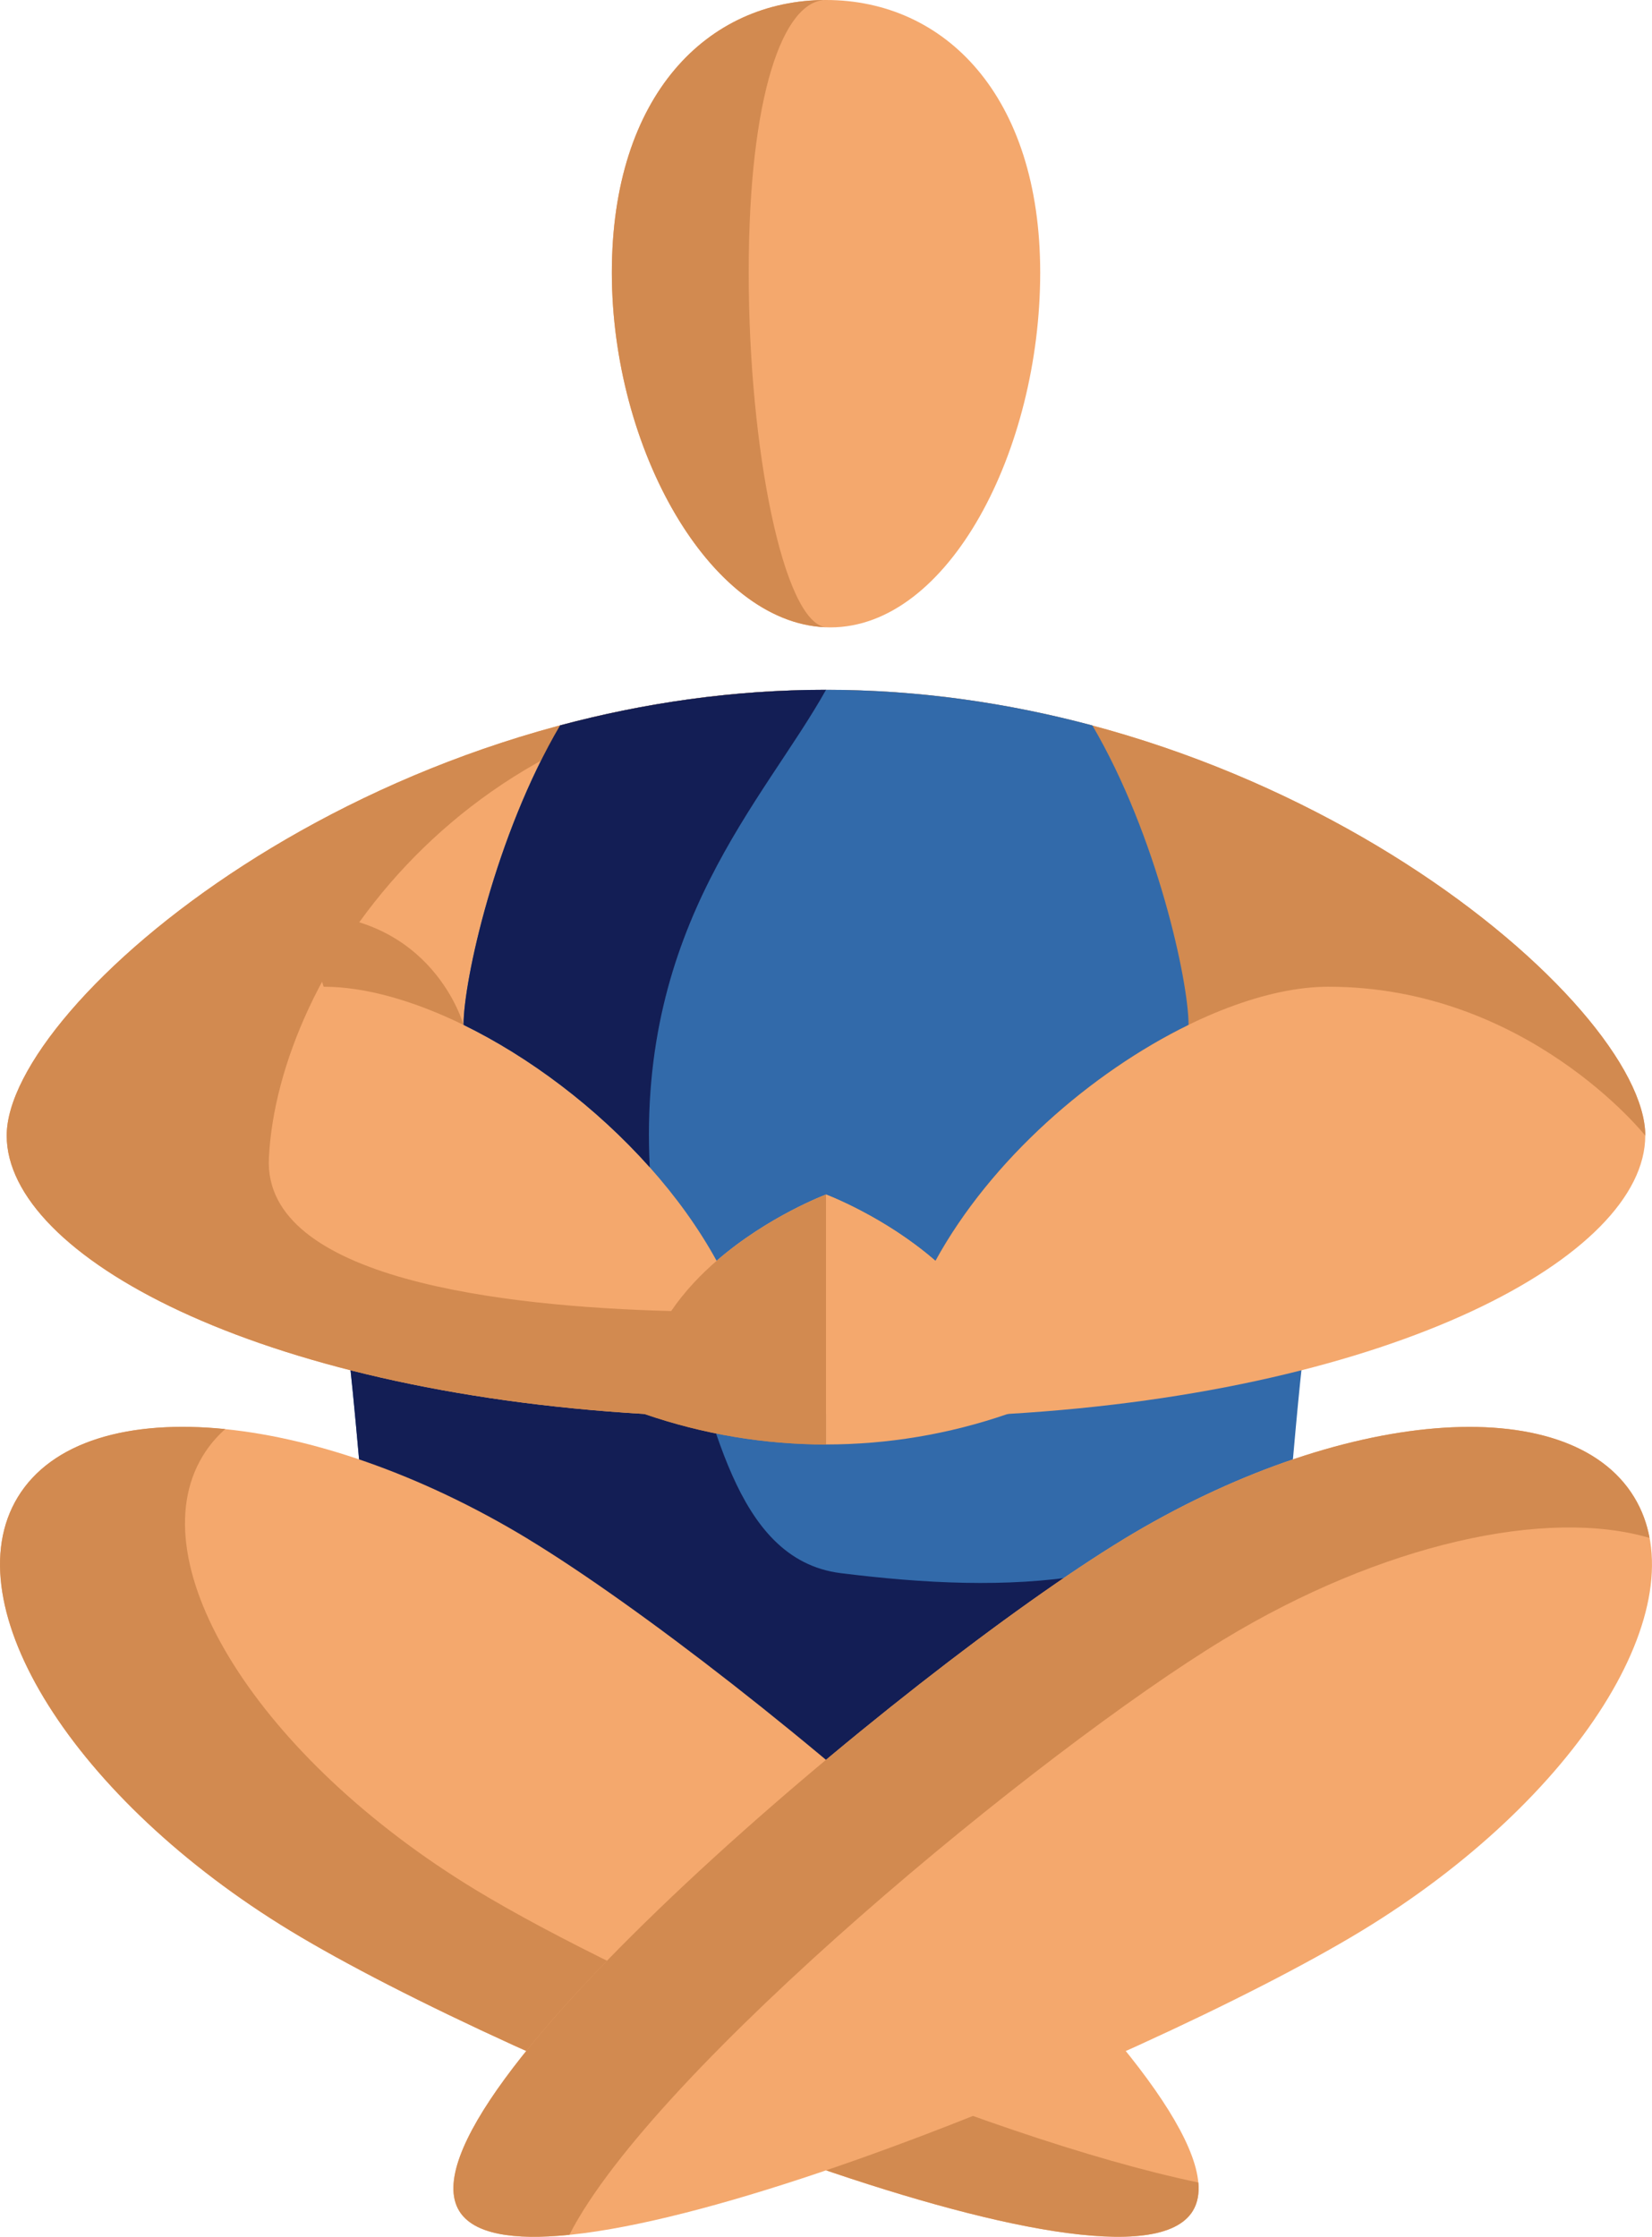 <?xml version="1.0" encoding="UTF-8"?>
<svg id="Capa_1" data-name="Capa 1" xmlns="http://www.w3.org/2000/svg" width="133.41mm" height="180.62mm" viewBox="0 0 378.17 512">
  <defs>
    <style>
      .cls-1 {
        fill: #f4a86d;
      }

      .cls-1, .cls-2, .cls-3, .cls-4 {
        stroke-width: 0px;
      }

      .cls-2 {
        fill: #131e55;
      }

      .cls-3 {
        fill: #d28a50;
      }

      .cls-4 {
        fill: #326aaa;
      }
    </style>
  </defs>
  <path class="cls-4" d="m299.38,302.15c-1.11,6.7-2.36,19.92-3.71,35.27-1.95,22.04-4.15,48.47-6.57,66.32-.92,6.75-1.88,12.27-2.85,15.86H91.93c-5.4-19.76-9.83-97.53-13.15-117.47h220.59Z"/>
  <path class="cls-2" d="m295.67,337.43c-1.95,22.04-4.15,48.47-6.57,66.32l-10.54,15.86H91.93c-5.4-19.76-9.83-97.53-13.15-117.47h76.69c7.99,20.45,12,54.82,36.97,57.95,37.91,4.74,76.53,4.04,103.23-22.66h0Z"/>
  <path class="cls-1" d="m376.63,259.94c0,27.51-57.3,58.47-145.92,63.71,0,0-.01.01-.02,0h-83.2s-.02,0-.02,0C58.84,318.41,1.53,287.44,1.53,259.94c0-30,82.94-101.15,185.64-102.03.64,0,1.28,0,1.92,0,103.57,0,187.54,71.85,187.54,102.04h0Z"/>
  <path class="cls-3" d="m376.63,259.94s-27.05-34.08-72.54-34.08c-27.93,0-70.7,27.62-89.94,62.74-11.79-10.21-25.05-15.17-25.05-15.17v-115.52c103.57,0,187.54,71.85,187.54,102.04h0Z"/>
  <path class="cls-4" d="m272.07,234.59c-22.2,10.85-45.2,30.79-57.94,54-11.77-10.21-25.04-15.17-25.04-15.17,0,0-13.28,4.96-25.05,15.17-4.14-7.54-9.36-14.74-15.3-21.4-12.31-13.82-27.65-25.28-42.63-32.6,0-10,7.25-43.32,22.1-68.56,19.09-5.1,39.57-8.14,60.88-8.14s41.85,3.05,60.97,8.16c14.79,25.21,22.02,58.55,22.02,68.54h0Z"/>
  <path class="cls-3" d="m189.09,299.68v30.96c-14.06,0-28.13-2.33-41.6-6.99,0,.01-.02,0-.02,0C58.84,318.41,1.53,287.44,1.53,259.94c0-30,82.94-101.15,185.64-102.03-80.65,1-123.6,65.17-125.62,107.2-1.34,27.77,53.88,33.99,92.09,34.99,20.08.52,35.45-.41,35.45-.41h0Z"/>
  <path class="cls-2" d="m148.74,267.2c-12.31-13.82-27.65-25.28-42.63-32.6,0-10,7.25-43.32,22.1-68.56,19.09-5.1,39.57-8.14,60.88-8.14-14.22,25.43-43.18,53.76-40.35,109.3h0Z"/>
  <path class="cls-1" d="m120.96,352.32c-49.52-30.07-101.85-34.38-116.89-9.62s12.92,69.21,62.44,99.29,191.52,88.84,206.55,64.08c15.04-24.76-102.58-123.67-152.1-153.74h0Z"/>
  <path class="cls-3" d="m273.07,506.05c-15.04,24.77-157.04-34-206.56-64.08-49.52-30.07-77.48-74.52-62.44-99.28,7.76-12.76,25.41-17.81,47.49-15.58-2.02,1.8-3.75,3.86-5.15,6.17-15.03,24.76,12.92,69.22,62.44,99.29,34.85,21.16,115.51,56.55,165.48,67.01.22,2.5-.17,4.68-1.26,6.46Z"/>
  <path class="cls-1" d="m257.21,352.32c49.52-30.07,101.85-34.38,116.89-9.62s-12.92,69.21-62.44,99.29-191.52,88.84-206.55,64.08,102.58-123.67,152.1-153.74h0Z"/>
  <path class="cls-3" d="m377.62,352.03c-23.52-6.93-61.3,1.28-97.59,23.3-41.4,25.15-130.42,98.41-149.69,136.22-12.85,1.31-21.98-.15-25.23-5.49-15.04-24.76,102.57-123.66,152.09-153.73,49.52-30.08,101.85-34.39,116.89-9.62,1.74,2.86,2.91,5.99,3.52,9.32h0Z"/>
  <path class="cls-1" d="m238.12,62.4C238.12,21.76,216.17,0,189.09,0s-49.03,21.76-49.03,62.4,22.95,81.21,50.03,81.21,48.03-40.57,48.03-81.21h0Z"/>
  <g>
    <path class="cls-3" d="m188.99,143.57c-26.6-1.06-48.93-41.09-48.93-81.17,0-40.65,21.95-62.4,49.02-62.4-9.77,0-17.69,21.75-17.69,62.4s8.02,79.94,17.6,81.17Z"/>
    <path class="cls-3" d="m189.56,130.69c-.05,0-.1,0-.15,0-.11,0-.23,0-.33-.02.17.01.32.01.49.01Z"/>
    <path class="cls-3" d="m189.09,273.42v57.22c-14.06,0-28.13-2.33-41.6-6.99,0,.01-.02,0-.02,0-.42-.13-.84-.29-1.26-.43,0-8.93,3.01-16.64,7.43-23.12,12.27-18.01,35.45-26.67,35.45-26.67Z"/>
  </g>
  <path class="cls-1" d="m189.09,273.42v57.22c14.06,0,28.13-2.33,41.6-6.99.01.01.02,0,.02,0,.42-.13.83-.29,1.26-.43,0-8.93-3.01-16.64-7.43-23.12-12.27-18.01-35.45-26.67-35.45-26.67h0Z"/>
  <path class="cls-3" d="m74.09,225.86c9.46,0,20.63,3.17,32.01,8.74,0,0-6.96-25.43-37.39-25.43"/>
</svg>